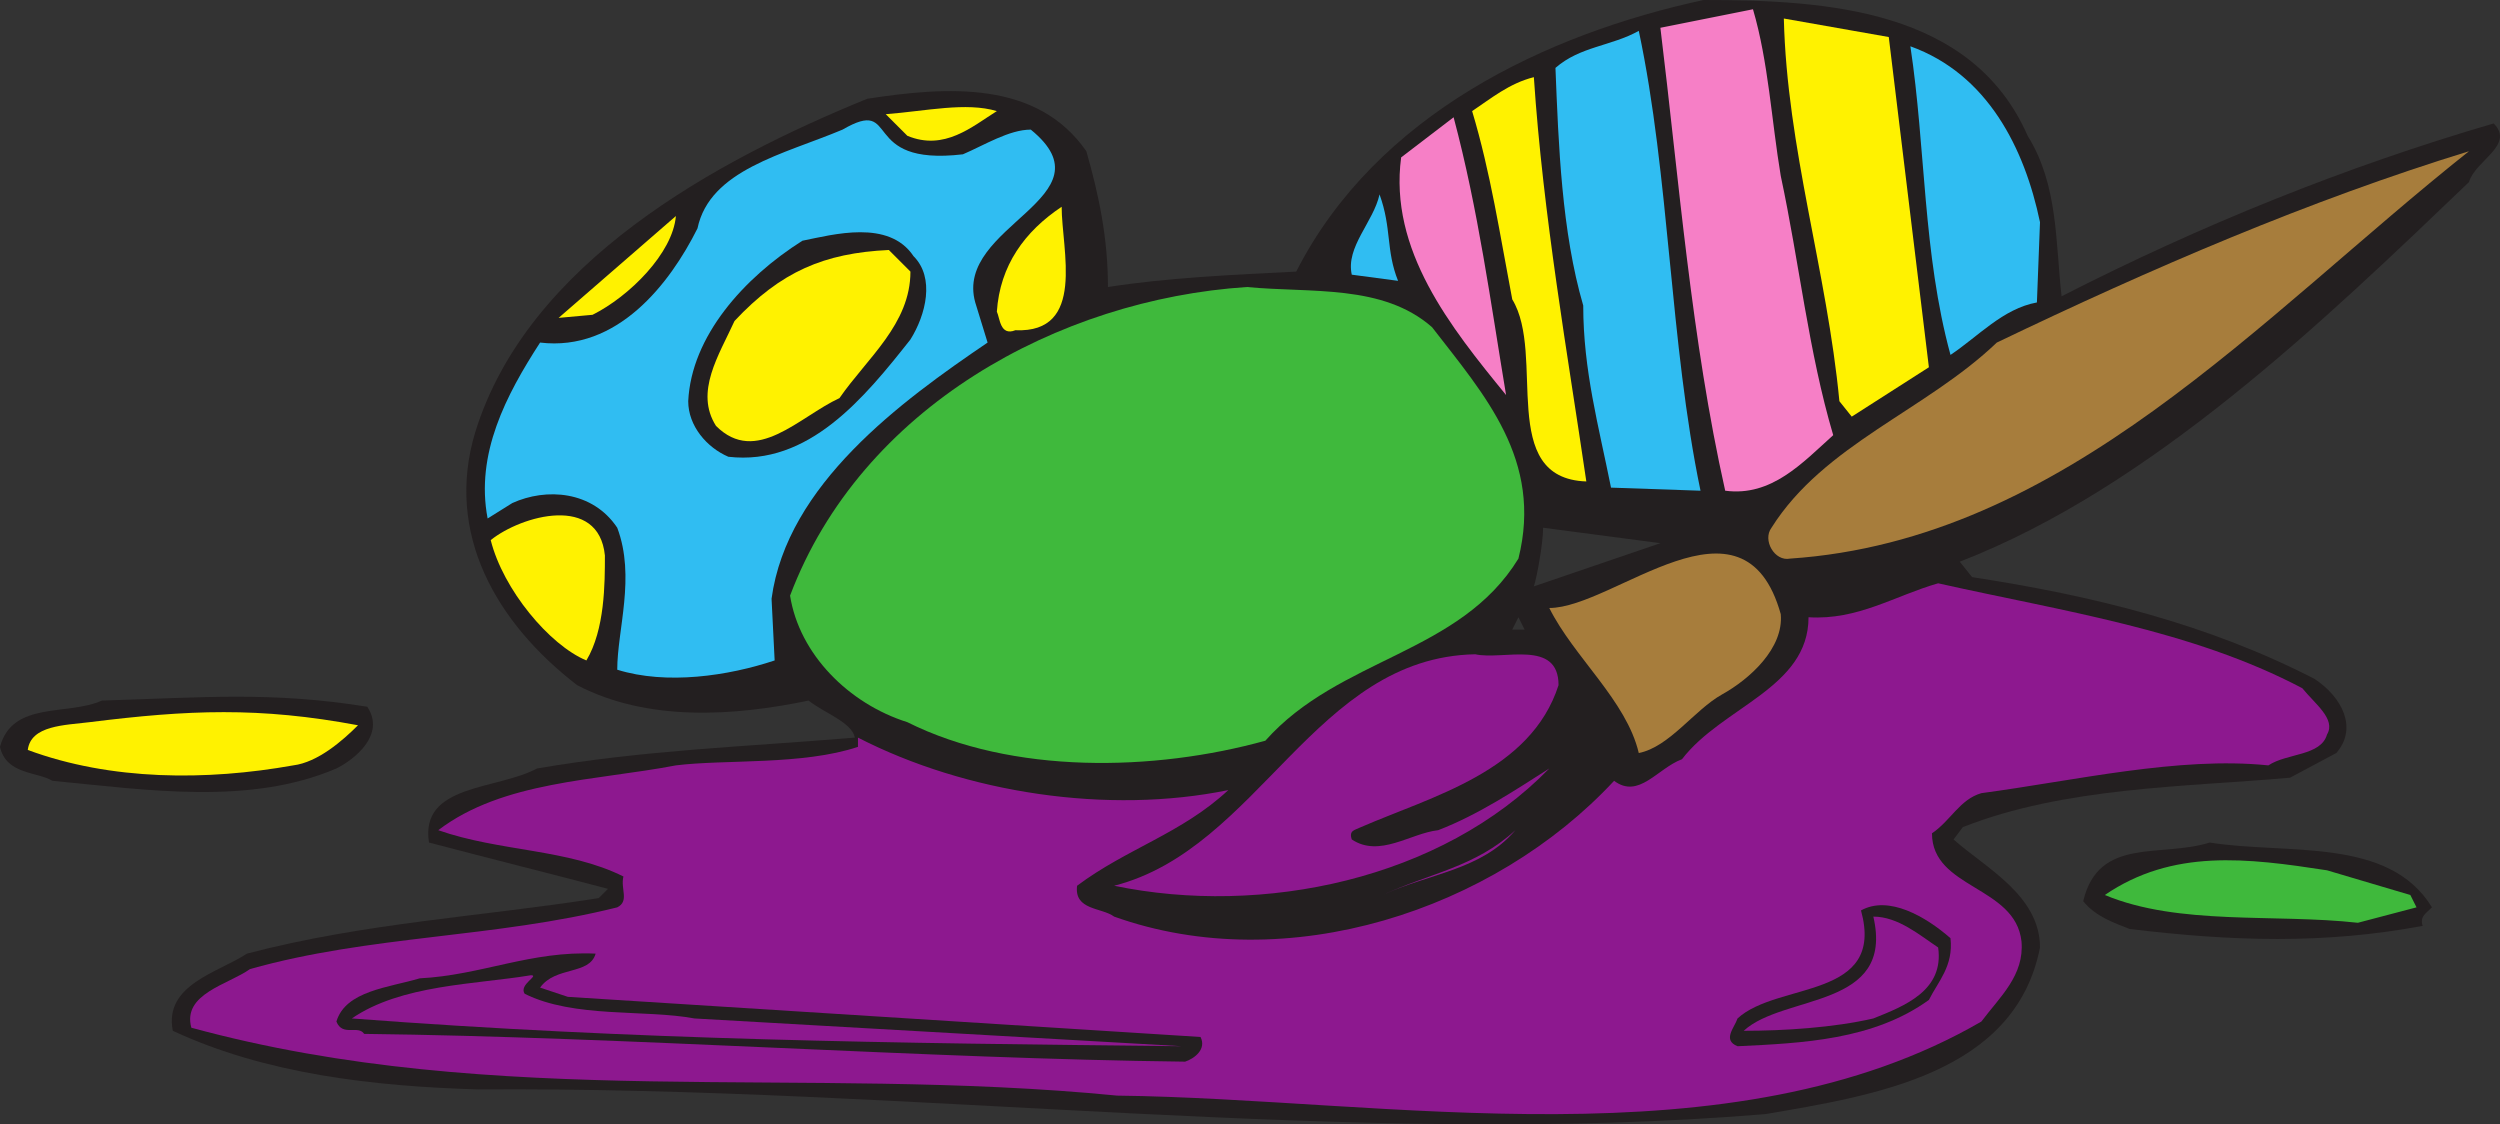 <svg xmlns="http://www.w3.org/2000/svg" width="607.538" height="273.235"><rect width="100%" height="100%" fill="#333333" stroke="none"/><path fill="#231f20" fill-rule="evenodd" d="M492.75 33c7.5 12 6.75 26.25 8.25 39 33.75-17.25 69-31.5 105-42 5.25 5.25-4.5 9-6 14.25C564.75 78 522.75 118.5 476.25 136.5l3 3.75c29.25 4.5 57 11.25 83.25 24.75 6.75 4.5 10.5 12 5.25 18l-11.25 6c-25.5 2.25-54.75 2.25-79.5 12l-2.25 3c7.5 6.75 21 13.5 21 26.25-6 30.75-40.5 36-66.75 40.5-99.75 8.25-207-6.75-312.75-6C90.75 264 64.5 261 42 250.5c-2.25-11.25 11.25-14.25 18-18.75 28.5-7.5 57-9 85.5-13.5l2.25-2.25c-14.25-3.75-29.25-7.5-43.5-11.25-2.25-14.25 16.5-12.75 26.25-18 26.25-4.5 50.25-5.25 77.25-7.5-.75-3.75-7.5-6-11.25-9-18 3.75-39 5.25-56.25-3.75-19.5-15-32.25-36.75-24.75-61.5 12.75-41.25 58.5-66 95.25-81 19.5-3 41.25-4.5 53.25 12.75 3 10.5 5.25 21 5.25 33C283.5 67.5 300 66.75 315 66c19.5-38.25 60.75-57.75 99-66 30 0 65.25 2.25 78.75 33m-89.25 99-28.5-3.75c0 3.75-1.5 12-2.25 14.25L403.5 132m-36 21 1.5-3 1.5 3h-3"/><path fill="#f67fc6" fill-rule="evenodd" d="M432.75 42.75c4.5 21 6.75 42.75 12.75 63-7.5 6.75-15 15-26.25 13.5C411 82.5 408 43.5 403.5 6.75l22.5-4.5c3.75 12.75 4.5 27 6.75 40.5"/><path fill="#fff200" fill-rule="evenodd" d="m468.75 89.25-18.75 12-3-3.75c-3-31.5-12.75-61.5-13.5-93L459 9l9.75 80.25"/><path fill="#30bdf2" fill-rule="evenodd" d="m413.25 119.25-21.75-.75c-3-15-6.75-28.5-6.75-44.25-5.25-18-6-39-6.75-57.75 6-5.25 13.5-5.25 20.25-9 7.5 35.25 7.5 75.75 15 111.75M495.75 54 495 73.5c-8.25 1.5-14.25 8.25-21 12.75-6.75-24.75-6-50.25-9.75-75C483 18 492 36 495.75 54"/><path fill="#fff200" fill-rule="evenodd" d="M372.75 18.75C375 52.5 381 86.25 385.5 117c-21.75-.75-9.75-30.75-18-44.25C364.5 57 362.25 42 357.75 27c4.5-3 9-6.75 15-8.25M242.25 27c-6 3.75-12.75 9.75-21.75 6l-5.25-5.25c9.75-.75 19.5-3 27-.75"/><path fill="#30bdf2" fill-rule="evenodd" d="M234 37.5c5.25-2.25 11.25-6 16.5-6 20.25 16.5-18.75 23.25-13.5 42l3 9.75c-21 14.25-48.75 34.5-52.5 62.25l.75 15c-11.25 3.75-26.25 6-38.25 2.25 0-9.75 4.5-22.5 0-34.5-6-9-17.25-9.75-25.5-6l-6 3.75c-3-15.75 4.5-30 12.75-42.75C150 85.5 162.75 69 169.5 55.5c3-14.25 21-18 35.25-24 14.25-8.25 3.75 9 29.25 6"/><path fill="#f67fc6" fill-rule="evenodd" d="M366 96c-13.5-16.5-28.5-35.25-25.5-57.75l12.75-9.75c6 22.5 9 45 12.75 67.5"/><path fill="#a77d3c" fill-rule="evenodd" d="M600 36.75c-51 40.5-98.25 94.5-165 99-3.75.75-6.75-4.5-4.5-7.5 12.75-20.25 37.5-28.5 54.75-45 37.5-18 75.75-34.5 114.75-46.5"/><path fill="#30bdf2" fill-rule="evenodd" d="m339.75 68.25-11.25-1.5C327 60 333.75 54 335.25 47.25c3 8.25 1.5 13.5 4.5 21"/><path fill="#fff200" fill-rule="evenodd" d="M258 50.25c0 10.5 6 30.75-11.25 30-3.75 1.5-3.75-3-4.5-4.5C243 64.5 249 56.25 258 50.25M144 76.5l-8.25.75 28.5-24.75c-.75 9-11.25 19.5-20.25 24"/><path fill="#231f20" fill-rule="evenodd" d="M222 62.25c5.25 5.25 3 14.25-.75 20.25C210 96.75 196.5 113.25 177 111c-5.25-2.25-9.75-7.5-9.75-13.5.75-15.75 13.5-30 27.75-39 7.5-1.5 21-5.25 27 3.75"/><path fill="#fff200" fill-rule="evenodd" d="M221.25 66c0 12.75-10.5 21-17.25 30.75-9.75 4.5-20.25 16.5-30 6.75-5.25-8.25.75-17.25 4.5-25.5 11.25-12 21.75-16.5 37.5-17.25l5.25 5.25"/><path fill="#3fb93c" fill-rule="evenodd" d="M348 79.5c12.75 16.5 27 32.25 21 56.25-14.25 23.25-43.5 24-61.5 44.25-27 7.5-61.5 8.25-87-4.5-14.25-4.5-26.25-16.5-28.5-30.75 17.25-45.75 65.25-72 111-75 15.75 1.5 33-.75 45 9.75"/><path fill="#fff200" fill-rule="evenodd" d="M147 135c0 6.75 0 18-4.5 25.5-9-3.75-20.25-17.25-23.25-29.25 7.5-6 26.25-11.25 27.75 3.75"/><path fill="#a77d3c" fill-rule="evenodd" d="M432.75 149.25c.75 8.25-7.5 15.75-14.25 19.5S405.75 181.5 398.25 183c-3-12.75-15.75-23.25-21.75-35.25 15.75 0 47.25-30.75 56.25 1.5"/><path fill="#8d188f" fill-rule="evenodd" d="M559.5 167.25c3 3.75 8.25 7.5 6 11.25-1.5 5.25-9.75 4.5-14.25 7.5-21.75-2.25-47.25 3.75-69.75 6.75-5.25 1.5-7.5 6.75-12 9.75 0 13.5 20.25 12.75 21.75 26.25.75 8.25-5.25 13.5-9.75 19.5-60.75 35.25-144.75 18.75-210 18-76.5-7.5-150.75 3.75-225-16.5-2.25-8.25 9-10.5 14.25-14.25C90 227.25 120 228 150 220.5c3-1.5.75-4.5 1.5-7.5-13.5-6.75-30-6-45-11.25 15.75-12 38.25-12 57.75-15.75 12-1.5 30.75 0 44.25-4.5v-2.25c26.25 13.5 60.75 18.75 90 12.75-11.25 10.5-24.75 14.25-36.75 23.25-.75 6 6 5.25 9 7.5 42 15 92.25-1.5 121.5-33 6 4.5 10.5-3 16.5-5.25 9.75-12.75 30.75-17.25 30.75-34.5 12 .75 21-5.25 31.5-8.25 30 6.75 61.5 11.25 88.5 25.5"/><path fill="#8d188f" fill-rule="evenodd" d="M378.75 166.5c-6.75 21-30.75 27-48 34.5-1.5.75-3 .75-2.25 3 6.75 4.5 14.25-1.5 21-2.25 9.75-3.75 18.75-9.75 27-15-26.25 27-69.75 36-105.75 28.5 35.25-9 48.75-55.5 87.75-56.25 6.75 1.5 20.25-3.75 20.25 7.5"/><path fill="#231f20" fill-rule="evenodd" d="M89.25 171.75c4.5 6.75-3 12.75-7.5 15-21 9-45.75 5.25-69 3C9 187.5 1.5 188.25 0 181.5c3-11.25 16.5-7.5 24.75-11.25 24.75-.75 41.25-2.25 64.5 1.5"/><path fill="#fff200" fill-rule="evenodd" d="M87 176.25c-3.75 3.75-9.75 9-15.75 9.75-21 3.75-44.25 3.75-64.5-3.75.75-6 9-6 15-6.75 24-3 41.25-3.75 65.25.75"/><path fill="#8d188f" fill-rule="evenodd" d="M336 217.5c11.25-5.25 22.5-6.75 32.25-15.75-8.25 9.75-21 10.5-32.25 15.75"/><path fill="#231f20" fill-rule="evenodd" d="M591 220.5c-1.5 1.5-3 2.25-2.25 4.5-24 4.5-46.5 3.75-71.25.75-3.75-1.5-8.25-3-11.25-6.75C510 203.25 525 208.5 537 204.75c18.75 3 43.5-1.5 54 15.75"/><path fill="#3fb93c" fill-rule="evenodd" d="m585.75 217.5 1.5 3-14.25 3.75c-20.25-2.25-43.5.75-61.5-6.75 16.5-11.25 34.5-9 54-6l20.25 6"/><path fill="#231f20" fill-rule="evenodd" d="M474 228c.75 6.75-3 10.5-5.25 15-13.5 9.75-30.75 10.5-46.5 11.25-3.75-1.5-.75-4.5 0-6.75 9.75-9 36-4.5 30-26.25C459 217.5 468 222.75 474 228"/><path fill="#8d188f" fill-rule="evenodd" d="M471 230.25c1.5 10.5-8.25 14.25-15.75 17.25-9.75 2.25-21.75 3-31.5 3 9.75-9 36.75-5.25 31.5-27.75 6 0 11.25 4.5 15.75 7.5"/><path fill="#231f20" fill-rule="evenodd" d="M144.75 231.75c-1.5 5.25-9.75 3-13.5 8.25l6.75 2.25L291.75 252c1.5 3-1.5 5.25-3.75 6-63-.75-135.75-6-199.5-6.75-1.5-2.25-5.25.75-6.75-3C84 240.75 94.5 240 102 237.75c15-.75 27-6.75 42.75-6"/><path fill="#8d188f" fill-rule="evenodd" d="M129 237c2.25 0-3 2.25-1.5 4.5 12 6 29.25 3.75 41.25 6l118.5 6.75c-70.5-.75-132.75-1.5-201.75-6.75 12-8.25 30-8.25 43.5-10.5"/></svg>
